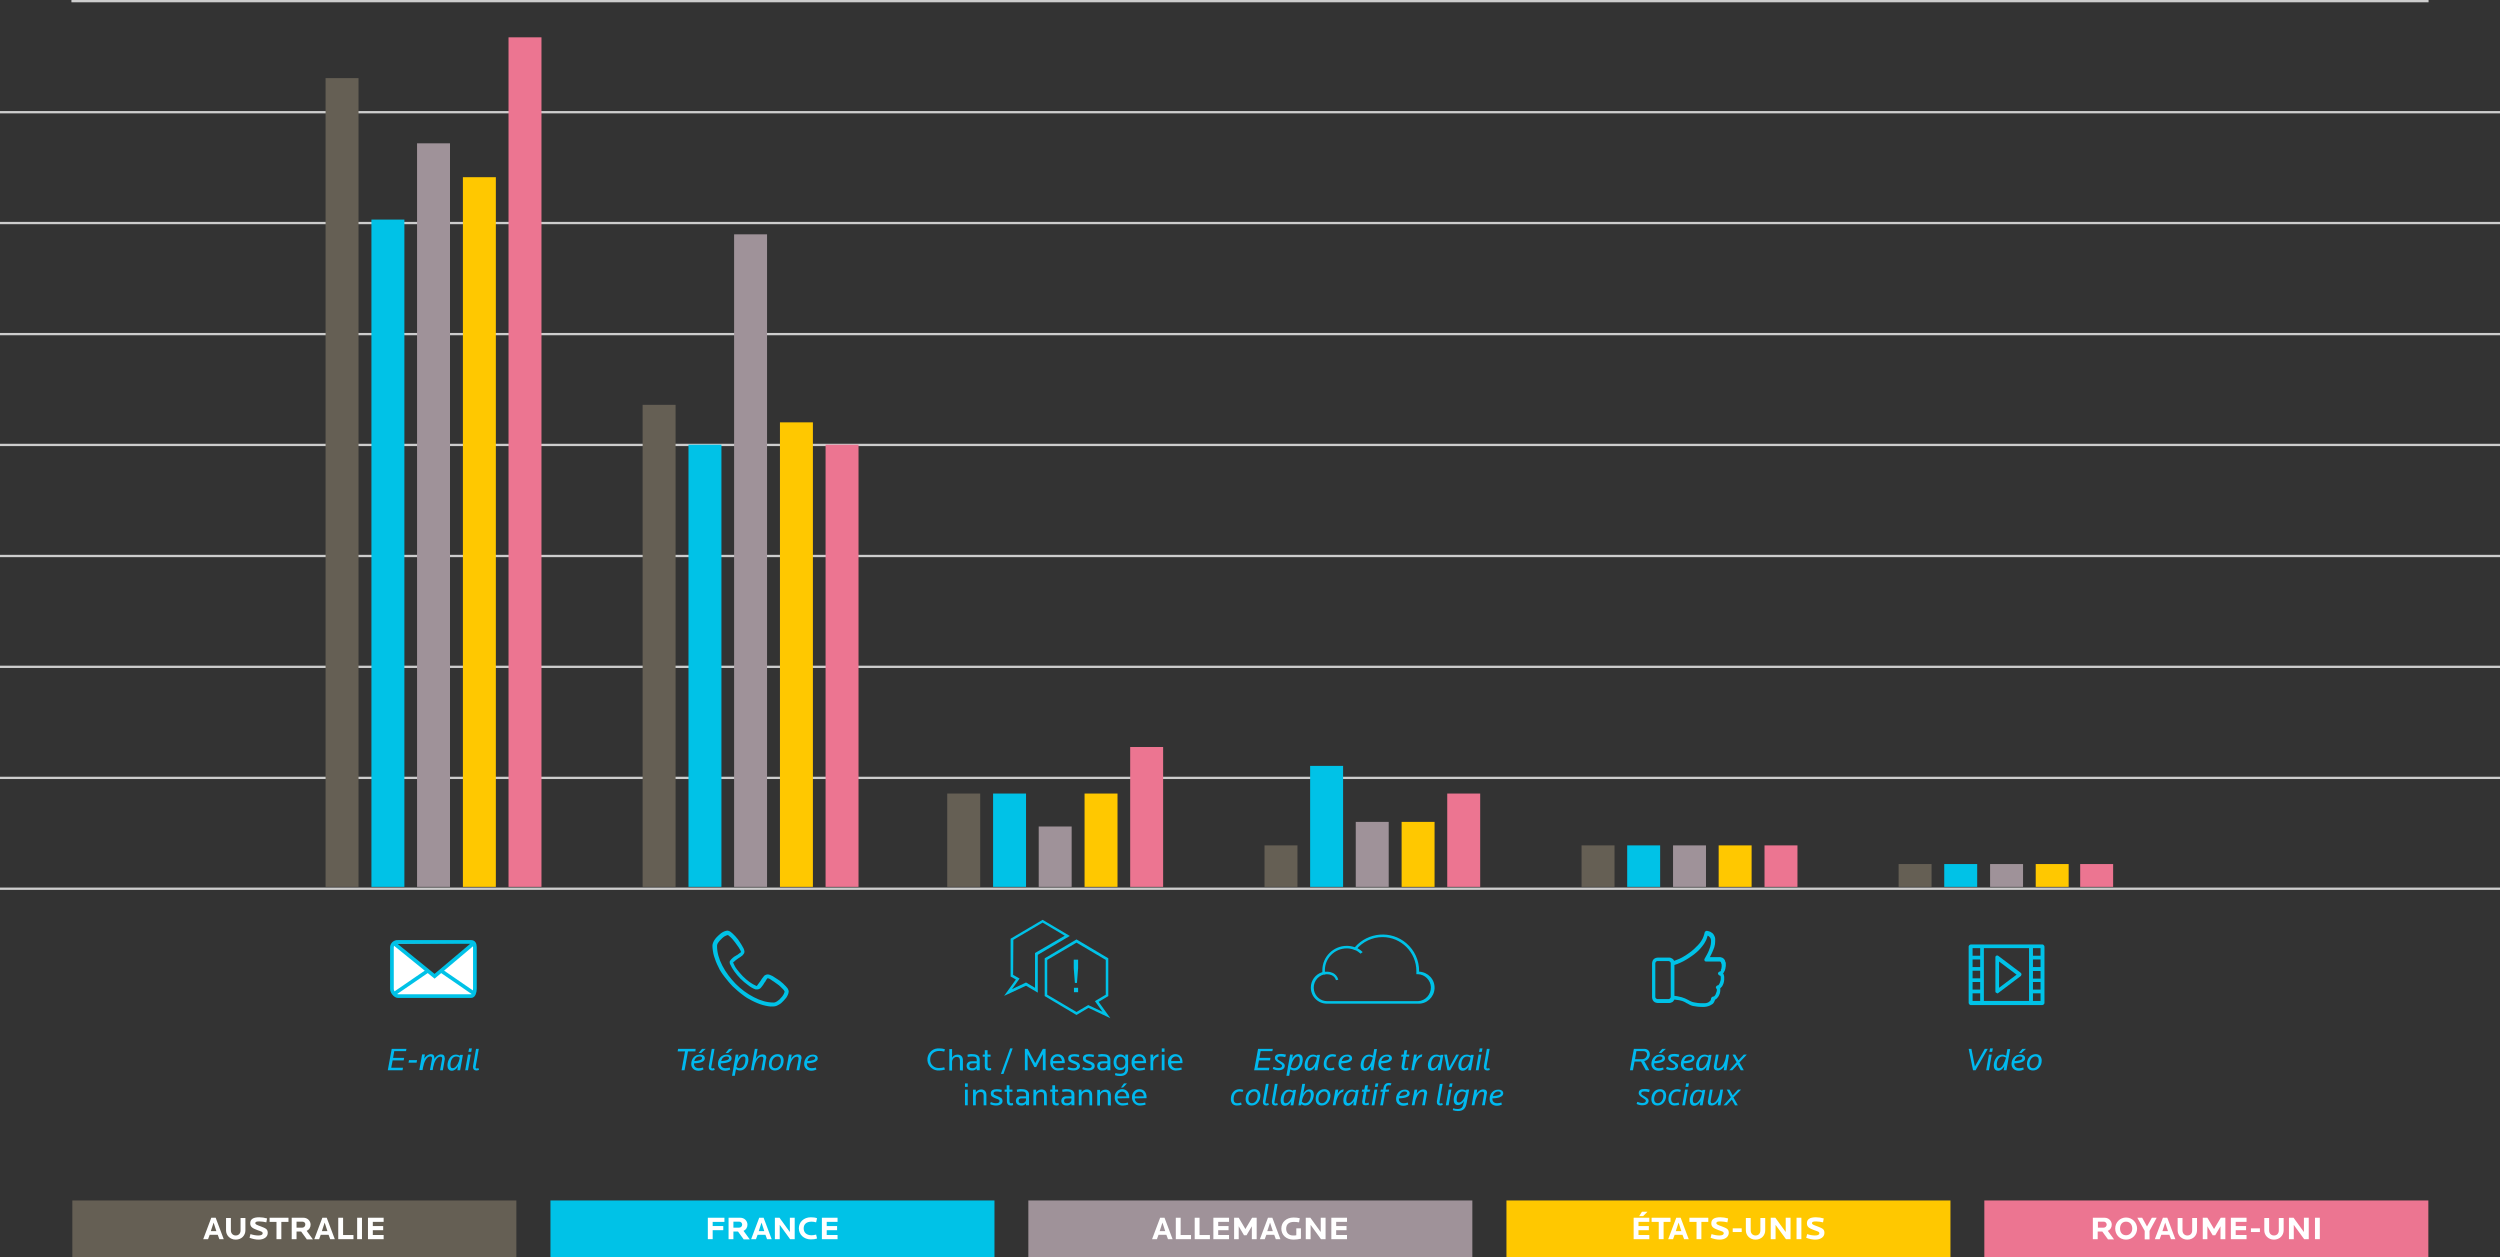 <svg xmlns="http://www.w3.org/2000/svg" xmlns:xlink="http://www.w3.org/1999/xlink" id="Calque_1" x="0px" y="0px" viewBox="0 0 1085 545.6" style="enable-background:new 0 0 1085 545.6;" xml:space="preserve"><rect x="0" y="0" width="1085" height="545.6" fill="#333333" stroke="none"/><style type="text/css">	.st0{fill:none;stroke:#CDCDCD;stroke-miterlimit:10;}	.st1{fill:#FFFFFF;stroke:#00C2E7;stroke-width:1.6;stroke-miterlimit:10;}	.st2{fill:#00C2E7;}	.st3{fill:#655F54;}	.st4{fill:#9F9299;}	.st5{fill:#FFC800;}	.st6{fill:#EC7591;}	.st7{enable-background:new    ;}	.st8{fill:#00B9EF;}	.st9{fill:#FFFFFF;}</style><line class="st0" x1="31" y1="0.5" x2="1054" y2="0.5"></line><line class="st0" x1="0" y1="48.7" x2="1085" y2="48.7"></line><line class="st0" x1="0" y1="96.8" x2="1085" y2="96.8"></line><line class="st0" x1="0" y1="145" x2="1085" y2="145"></line><line class="st0" x1="0" y1="193.1" x2="1085" y2="193.1"></line><line class="st0" x1="0" y1="241.3" x2="1085" y2="241.3"></line><line class="st0" x1="0" y1="289.4" x2="1085" y2="289.4"></line><line class="st0" x1="0" y1="337.6" x2="1085" y2="337.6"></line><line class="st0" x1="0" y1="385.7" x2="1085" y2="385.7"></line><path class="st1" d="M205.8,431.2l-14.4-9.9 M171.4,431.1l14.3-9.8 M171.1,409.5l17.5,14.2l17.2-14.5 M204.5,432.3h-31.8 c-1.1,0-2.6-1.7-2.6-3.1v-18.2c0.1-1.3,1.3-2.3,2.6-2.2h31.8c1.1,0,1.6,0.9,1.6,2.2v18.1C206.1,430.6,205.6,432.3,204.5,432.3 L204.5,432.3z"></path><g>	<path class="st2" d="M615.3,435.6h-39.4c-3.9,0-7-3.1-7-7c0-3.1,2-5.8,5-6.7c0-0.3,0-0.6,0-0.8c0-5.9,4.8-10.6,10.6-10.6  c1.2,0,2.3,0.2,3.5,0.6c5.7-6.6,15.8-7.4,22.4-1.7c3.5,3,5.5,7.4,5.5,12v0.3c3.9,0.2,6.9,3.4,6.7,7.3  C622.4,432.8,619.2,435.8,615.3,435.6L615.3,435.6z M584.5,411.6c-5.2,0-9.5,4.2-9.5,9.5c0,0.4,0,0.8,0.1,1.2l0.1,0.5l-0.5,0.1  c-3.1,0.7-5.1,3.8-4.4,7c0.6,2.7,2.9,4.6,5.7,4.6h39.4c3.2-0.1,5.7-2.9,5.6-6.1c-0.1-3-2.6-5.5-5.6-5.6h-0.7v-0.9  c0-0.2,0-0.4,0-0.5c0-8.1-6.6-14.7-14.7-14.7c-4.4,0-8.6,2-11.4,5.4l-0.3,0.3l-0.4-0.1C586.8,411.8,585.6,411.6,584.5,411.6  L584.5,411.6z"></path>	<path class="st2" d="M579.8,425.4c-0.3-1.1-1.4-3-5.2-2.5l-0.2-1.1c4.8-0.6,6.1,2.1,6.4,3.4L579.8,425.4z"></path>	<path class="st2" d="M590.5,413.9c-0.8-0.7-1.6-1.3-2.6-1.7l0.4-1.1c1.1,0.5,2.2,1.2,3.1,2.1L590.5,413.9z"></path></g><rect x="141.3" y="33.9" class="st3" width="14.3" height="351"></rect><rect x="161.2" y="95.3" class="st2" width="14.3" height="289.6"></rect><rect x="181" y="62.2" class="st4" width="14.3" height="322.7"></rect><rect x="200.9" y="76.9" class="st5" width="14.3" height="308"></rect><rect x="220.7" y="16.2" class="st6" width="14.3" height="368.7"></rect><rect x="278.9" y="175.7" class="st3" width="14.3" height="209.2"></rect><rect x="298.8" y="193" class="st2" width="14.3" height="191.9"></rect><rect x="318.6" y="101.7" class="st4" width="14.3" height="283.2"></rect><rect x="338.5" y="183.3" class="st5" width="14.3" height="201.6"></rect><rect x="358.3" y="193" class="st6" width="14.3" height="191.9"></rect><rect x="411.1" y="344.4" class="st3" width="14.3" height="40.5"></rect><rect x="431" y="344.4" class="st2" width="14.3" height="40.5"></rect><rect x="450.8" y="358.7" class="st4" width="14.3" height="26.2"></rect><rect x="470.7" y="344.4" class="st5" width="14.3" height="40.5"></rect><rect x="490.5" y="324.2" class="st6" width="14.3" height="60.7"></rect><rect x="548.8" y="366.9" class="st3" width="14.3" height="18"></rect><rect x="568.6" y="332.4" class="st2" width="14.3" height="52.5"></rect><rect x="588.4" y="356.7" class="st4" width="14.3" height="28.2"></rect><rect x="608.3" y="356.7" class="st5" width="14.3" height="28.2"></rect><rect x="628.1" y="344.4" class="st6" width="14.3" height="40.5"></rect><rect x="686.4" y="366.9" class="st3" width="14.3" height="18"></rect><rect x="706.2" y="366.9" class="st2" width="14.3" height="18"></rect><rect x="726.1" y="366.9" class="st4" width="14.3" height="18"></rect><rect x="745.9" y="366.9" class="st5" width="14.3" height="18"></rect><rect x="765.8" y="366.9" class="st6" width="14.3" height="18"></rect><rect x="824" y="375" class="st3" width="14.3" height="9.9"></rect><rect x="843.8" y="375" class="st2" width="14.3" height="9.9"></rect><rect x="863.7" y="375" class="st4" width="14.3" height="9.9"></rect><rect x="883.5" y="375" class="st5" width="14.3" height="9.9"></rect><rect x="902.8" y="375" class="st6" width="14.3" height="9.9"></rect><g>	<path class="st2" d="M467.9,428.7h-1.8v1.9h1.8V428.7z M467.9,420.2v-3.7H466v3.7l0.5,6.4h0.9L467.9,420.2z"></path>	<path class="st2" d="M481.9,441.9l-9.5-4.5l-5.2,3.1l-13.8-8.2v-16.4l13.8-8.2l13.8,8.2v16.4l-4.2,2.5L481.9,441.9z M454.5,431.7  l12.7,7.5l5.1-3l6.2,2.9l-3.3-4.6l4.7-2.8v-15.1l-12.7-7.5l-12.7,7.5V431.7z M435.8,432.2l5.1-7.1l-2.3-1.3v-16.4l13.9-8.2l11.8,7  l-13.9,8.2v16.4l-5.1-3L435.8,432.2z M439.7,423.1l2.8,1.6l-3.3,4.6l6.1-2.9l3.9,2.3v-15.1l12.9-7.5l-9.6-5.7l-12.7,7.5  L439.7,423.1z"></path></g><g class="st7">	<path class="st8" d="M176.2,456.2h-5.1l-0.5,2.9h4.8l-0.2,1.1h-4.8l-0.6,3.2h5.1l-0.2,1.1h-6.4l1.7-9.3h6.4L176.2,456.2z"></path></g><g class="st7">	<path class="st8" d="M180.8,461.2h-3.5l0.2-1.1h3.5L180.8,461.2z"></path>	<path class="st8" d="M193,459.9l-0.8,4.6H191l0.8-4.4c0-0.2,0.1-0.4,0.1-0.7c0-0.6-0.3-0.8-0.8-0.8c-1.6,0-2.7,2.4-3.1,4.5  l-0.2,1.3h-1.2l0.8-4.4c0-0.2,0.1-0.5,0.1-0.7c0-0.6-0.3-0.8-0.8-0.8c-1.6,0-2.7,2.5-3.1,4.7l-0.2,1.2H182l1.2-6.8h1.2l-0.3,1.9  c0.6-1,1.7-2,2.9-2c0.9,0,1.4,0.4,1.5,1.3c0,0.3,0,0.5,0,0.8c0.6-1,1.7-2,2.9-2c1.1,0,1.6,0.6,1.6,1.6  C193.1,459.4,193.1,459.6,193,459.9z"></path>	<path class="st8" d="M199.7,464.5h-1.2l0.3-1.8c-0.5,1.1-1.6,2-2.7,2c-1.4,0-1.9-1.1-1.9-2.3c0-2.1,1.3-4.7,3.6-4.7  c0.7,0,1.2,0.2,1.8,0.5l0.1-0.4h1.2L199.7,464.5z M198,458.5c-1.7,0-2.5,1.9-2.5,3.7c0,0.9,0.2,1.4,1,1.4c1.3,0,2.7-2.2,3-4.5  c0,0,0-0.1,0-0.1C199.1,458.7,198.5,458.5,198,458.5z"></path>	<path class="st8" d="M203.1,464.5h-1.2l1.2-6.8h1.2L203.1,464.5z M204.5,456.5h-1.2l0.3-1.5h1.2L204.5,456.5z"></path>	<path class="st8" d="M206.8,464.6c-0.9,0-1.5-0.5-1.5-1.4c0-0.2,0-0.3,0-0.5l1.3-7.5h1.2l-1.3,7.4c0,0.2-0.1,0.4-0.1,0.6  c0,0.4,0.2,0.5,0.5,0.5c0.3,0,0.5-0.1,0.7-0.2l0.3,0.8C207.8,464.4,207.3,464.6,206.8,464.6z"></path></g><g class="st7">	<path class="st8" d="M301.8,456.3h-3.2l-1.5,8.2h-1.3l1.5-8.2h-3.2l0.2-1.1h7.6L301.8,456.3z"></path></g><g class="st7">	<path class="st8" d="M301.2,461.5c-0.1,1.4,0.8,2.1,2.1,2.1c0.6,0,1.2-0.1,1.8-0.3l0.2,0.9c-0.6,0.3-1.4,0.5-2.2,0.5  c-1.8,0-3.1-1.2-3.1-2.9c0-2.3,1.5-4.1,3.8-4.1c1.4,0,2.1,0.7,2.1,1.6C305.9,460.6,304.4,461.4,301.2,461.5z M303.6,458.5  c-1.2,0-2,0.8-2.3,2c2.1-0.1,3.4-0.5,3.4-1.3C304.7,458.8,304.4,458.5,303.6,458.5z M304.7,455.2h1.6l-2,1.8h-1.1L304.7,455.2z"></path></g><g class="st7">	<path class="st8" d="M309.1,464.6c-0.9,0-1.5-0.5-1.5-1.4c0-0.2,0-0.3,0-0.5l1.3-7.5h1.2l-1.3,7.4c0,0.2-0.1,0.4-0.1,0.6  c0,0.4,0.2,0.5,0.5,0.5c0.3,0,0.5-0.1,0.7-0.2l0.3,0.8C310.1,464.4,309.6,464.6,309.1,464.6z"></path></g><g class="st7">	<path class="st8" d="M312.8,461.5c-0.1,1.4,0.8,2.1,2.1,2.1c0.6,0,1.2-0.1,1.8-0.3l0.2,0.9c-0.6,0.3-1.4,0.5-2.2,0.5  c-1.8,0-3.1-1.2-3.1-2.9c0-2.3,1.5-4.1,3.8-4.1c1.4,0,2.1,0.7,2.1,1.6C317.6,460.6,316.1,461.4,312.8,461.5z M315.3,458.5  c-1.2,0-2,0.8-2.3,2c2.1-0.1,3.4-0.5,3.4-1.3C316.4,458.8,316.1,458.5,315.3,458.5z M316.4,455.2h1.6l-2,1.8h-1.1L316.4,455.2z"></path>	<path class="st8" d="M321.2,464.6c-0.6,0-1.3-0.2-1.8-0.5l-0.5,2.8h-1.2l1.6-9.2h1.2l-0.3,1.8c0.5-1.1,1.5-2,2.7-2  c1.4,0,1.9,1.1,1.9,2.3C324.8,462,323.5,464.6,321.2,464.6z M322.6,458.5c-1.3,0-2.5,2.3-3,4.5c0,0,0,0.1,0,0.1  c0.4,0.3,0.9,0.5,1.4,0.5c1.7,0,2.5-1.9,2.5-3.7C323.6,459.1,323.4,458.5,322.6,458.5z"></path>	<path class="st8" d="M332.4,459.9l-0.8,4.6h-1.2l0.8-4.4c0-0.2,0.1-0.5,0.1-0.7c0-0.6-0.3-0.8-0.8-0.8c-1.7,0-2.8,2.5-3.2,4.7  l-0.2,1.2h-1.2l1.7-9.3h1.2l-0.8,4.4c0.6-1.1,1.7-2,3-2c1.1,0,1.6,0.6,1.6,1.6C332.5,459.4,332.4,459.6,332.4,459.9z"></path>	<path class="st8" d="M336.3,464.6c-1.7,0-2.6-1.2-2.6-2.8c0-2.5,1.6-4.3,3.8-4.3c1.7,0,2.6,1.2,2.6,2.8  C340.1,462.4,338.7,464.6,336.3,464.6z M337.4,458.5c-1.2,0-2.5,1.3-2.5,3.3c0,1.1,0.5,1.8,1.6,1.8c1.3,0,2.4-1.4,2.4-3.3  C338.9,459.3,338.5,458.5,337.4,458.5z"></path>	<path class="st8" d="M347.7,459.9l-0.8,4.6h-1.2l0.8-4.4c0-0.2,0.1-0.5,0.1-0.7c0-0.5-0.3-0.8-0.8-0.8c-1.6,0-2.8,2.5-3.2,4.7  l-0.2,1.2h-1.2l1.2-6.8h1.2l-0.3,1.9c0.6-1.1,1.7-2,3-2c1.1,0,1.6,0.6,1.6,1.7C347.8,459.4,347.7,459.6,347.7,459.9z"></path>	<path class="st8" d="M350.2,461.5c-0.1,1.4,0.8,2.1,2.1,2.1c0.6,0,1.2-0.1,1.8-0.3l0.2,0.9c-0.6,0.3-1.4,0.5-2.2,0.5  c-1.8,0-3.1-1.2-3.1-2.9c0-2.3,1.5-4.1,3.8-4.1c1.4,0,2.1,0.7,2.1,1.6C354.9,460.6,353.4,461.4,350.2,461.5z M352.7,458.5  c-1.2,0-2,0.8-2.3,2c2.1-0.1,3.4-0.5,3.4-1.3C353.8,458.8,353.5,458.5,352.7,458.5z"></path></g><g>	<path class="st8" d="M409.8,456.4c-0.7-0.2-1.4-0.3-2.1-0.3c-2.4,0-4,1.5-4,3.7c-0.1,2,1.5,3.7,3.5,3.7c0.2,0,0.3,0,0.5,0  c0.7,0,1.4-0.1,2.1-0.3l0.3,1c-0.8,0.2-1.6,0.4-2.4,0.4c-2.7,0.2-5-1.8-5.2-4.4c-0.2-2.7,1.8-5,4.4-5.2c0.3,0,0.5,0,0.8,0  c0.8,0,1.6,0.1,2.4,0.4L409.8,456.4z"></path>	<path class="st8" d="M416.6,464.5v-4.3c0-1-0.4-1.5-1.4-1.5c-1.1,0-2,1-2,2.2c0,0,0,0,0,0.1v3.6H412v-9.3h1.2v3.7  c0.5-0.8,1.4-1.3,2.4-1.3c1.5,0,2.3,1,2.3,2.5v4.4L416.6,464.5z"></path>	<path class="st8" d="M423.9,464.5v-0.8c-0.5,0.6-1.3,1-2.1,0.9c-1.4,0-2.3-0.8-2.3-2s0.8-2,2.2-2h2.2v-0.7c0-0.9-0.4-1.4-1.8-1.4  c-0.7,0-1.4,0.1-2.1,0.2l-0.1-1c0.8-0.2,1.5-0.3,2.3-0.2c1.9,0,3,0.9,3,2.4v4.6L423.9,464.5z M423.9,461.5H422  c-0.9,0-1.3,0.3-1.3,1.1s0.5,1,1.3,1c0.9,0.1,1.8-0.5,1.9-1.5c0-0.1,0-0.2,0-0.3V461.5z"></path>	<path class="st8" d="M429.2,464.6c-1.1,0-1.8-0.5-1.8-2v-4h-0.9v-0.9h0.9v-1.9h1.2v1.9h1.3v0.9h-1.3v4c0,0.8,0.3,1,0.8,1  c0.2,0,0.4,0,0.7-0.1l0.1,0.9C429.8,464.6,429.5,464.6,429.2,464.6z"></path>	<path class="st8" d="M435.5,466.1h-1.1l4-11.1h1.1L435.5,466.1z"></path>	<path class="st8" d="M452.6,464.5v-7l-2.9,5.6h-0.8l-2.9-5.6v7h-1.2v-9.3h1.2l3.3,6.2l3.3-6.2h1.2v9.3H452.6z"></path>	<path class="st8" d="M457,461.5c0,1.2,1,2.2,2.2,2.1c0.1,0,0.2,0,0.3,0c0.7,0,1.3-0.1,2-0.3l0.2,0.9c-0.7,0.2-1.5,0.4-2.2,0.4  c-1.9,0.2-3.5-1.2-3.7-3.1c0-0.2,0-0.3,0-0.5c-0.1-1.8,1.2-3.4,3-3.5c0.1,0,0.1,0,0.2,0c2,0,3.1,1.5,3.1,3.5v0.4L457,461.5z   M459,458.5c-1.1,0-2,0.9-2,2h3.9C460.7,459.3,460.1,458.5,459,458.5z"></path>	<path class="st8" d="M465.9,464.6c-0.9,0-1.8-0.2-2.6-0.6l0.3-0.9c0.7,0.3,1.5,0.5,2.3,0.5c1,0,1.5-0.3,1.5-0.9s-0.3-0.7-1.7-1.2  c-1.7-0.7-2.1-1.1-2.1-2.2c0-1.2,1-1.8,2.6-1.8c0.8,0,1.5,0.1,2.2,0.3l-0.2,1c-0.7-0.2-1.3-0.3-2-0.3c-1,0-1.4,0.2-1.4,0.8  s0.3,0.7,1.6,1.2c1.8,0.7,2.3,1.1,2.3,2.2S467.5,464.6,465.9,464.6z"></path>	<path class="st8" d="M472.3,464.6c-0.9,0-1.8-0.2-2.6-0.6l0.3-0.9c0.7,0.3,1.5,0.5,2.3,0.5c1,0,1.5-0.3,1.5-0.9s-0.3-0.7-1.7-1.2  c-1.7-0.7-2.1-1.1-2.1-2.2c0-1.2,1-1.8,2.6-1.8c0.8,0,1.5,0.1,2.2,0.3l-0.2,1c-0.7-0.2-1.3-0.3-2-0.3c-1,0-1.4,0.2-1.4,0.8  s0.3,0.7,1.6,1.2c1.8,0.7,2.3,1.1,2.3,2.2S474,464.6,472.3,464.6z"></path>	<path class="st8" d="M480.6,464.5v-0.8c-0.5,0.6-1.3,1-2.1,0.9c-1.1,0.2-2.1-0.6-2.3-1.7c0-0.1,0-0.2,0-0.3c0-1.3,0.8-2,2.2-2h2.2  v-0.7c0-0.9-0.4-1.4-1.8-1.4c-0.7,0-1.4,0.1-2.1,0.2l-0.1-1c0.8-0.2,1.5-0.3,2.3-0.2c1.9,0,3,0.9,3,2.4v4.6L480.6,464.5z   M480.6,461.5h-1.9c-0.9,0-1.3,0.3-1.3,1.1s0.5,1,1.3,1c0.9,0.1,1.7-0.5,1.9-1.5c0-0.1,0-0.2,0-0.3V461.5z"></path>	<path class="st8" d="M486.2,467c-0.8,0-1.6-0.1-2.3-0.4l0.2-0.9c0.6,0.2,1.3,0.3,2,0.3c1.7,0,2.3-0.7,2.3-2.1v-0.7  c-0.5,0.8-1.3,1.2-2.2,1.2c-2,0-2.9-1.6-2.9-3.4s0.9-3.4,2.9-3.4c0.9,0,1.8,0.5,2.2,1.2v-1.1h1.2v6.2  C489.6,465.8,488.4,467,486.2,467z M486.4,458.6c-1.3,0-1.9,1.1-1.9,2.4s0.6,2.4,1.9,2.4s2-0.9,2-2.4S487.6,458.6,486.4,458.6  L486.4,458.6z"></path>	<path class="st8" d="M492.4,461.5c0,1.2,1,2.2,2.2,2.1c0.1,0,0.2,0,0.2,0c0.7,0,1.3-0.1,2-0.3l0.2,0.9c-0.7,0.2-1.5,0.4-2.2,0.4  c-1.9,0.2-3.5-1.2-3.7-3.1c0-0.2,0-0.3,0-0.5c-0.1-1.8,1.2-3.4,3-3.5c0.1,0,0.1,0,0.2,0c2,0,3.1,1.5,3.1,3.5v0.4L492.4,461.5z   M494.4,458.5c-1.1,0-2,0.9-2,2h3.9C496.2,459.3,495.6,458.5,494.4,458.5L494.4,458.5z"></path>	<path class="st8" d="M500.5,461.2v3.3h-1.2v-6.8h1.2v1.3c0.5-0.9,1.4-1.4,2.3-1.5v1.1C501.5,458.7,500.5,459.9,500.5,461.2z"></path>	<path class="st8" d="M504.2,456.5V455h1.2v1.5L504.2,456.5z M504.2,464.5v-6.8h1.2v6.8H504.2z"></path>	<path class="st8" d="M508.3,461.5c0,1.2,1,2.2,2.2,2.1c0.1,0,0.2,0,0.2,0c0.7,0,1.3-0.1,2-0.3l0.2,0.9c-0.7,0.2-1.5,0.4-2.3,0.4  c-1.9,0.2-3.5-1.2-3.7-3.1c0-0.2,0-0.3,0-0.5c-0.1-1.8,1.2-3.4,3-3.5c0.1,0,0.1,0,0.2,0c2,0,3.1,1.5,3.1,3.5v0.4L508.3,461.5z   M510.3,458.5c-1.1,0-2,0.9-2,2h3.9C512.1,459.3,511.5,458.5,510.3,458.5L510.3,458.5z"></path>	<path class="st8" d="M418.8,471.7v-1.5h1.2v1.5H418.8z M418.8,479.7v-6.8h1.2v6.8H418.8z"></path>	<path class="st8" d="M426.9,479.7v-4.3c0-1-0.4-1.5-1.4-1.5c-1.2,0-2,1-2,2.2c0,0,0,0,0,0v3.6h-1.2v-6.8h1.2v1.2  c0.5-0.8,1.4-1.3,2.3-1.3c1.5,0,2.3,1,2.3,2.5v4.4L426.9,479.7z"></path>	<path class="st8" d="M432.3,479.8c-0.9,0-1.8-0.2-2.6-0.6l0.3-0.9c0.7,0.3,1.5,0.5,2.3,0.5c1,0,1.5-0.3,1.5-0.9s-0.3-0.7-1.7-1.2  c-1.7-0.7-2.1-1.1-2.1-2.2c0-1.2,1-1.8,2.6-1.8c0.8,0,1.5,0.1,2.2,0.3l-0.2,1c-0.7-0.2-1.3-0.3-2-0.3c-1,0-1.4,0.2-1.4,0.8  s0.3,0.7,1.6,1.2c1.8,0.7,2.3,1.1,2.3,2.2S434,479.8,432.3,479.8z"></path>	<path class="st8" d="M438.8,479.8c-1.1,0-1.8-0.5-1.8-2v-4H436v-0.9h0.9V471h1.2v1.9h1.3v0.9h-1.3v4c0,0.8,0.3,1,0.8,1  c0.2,0,0.4,0,0.7-0.1l0.1,0.9C439.5,479.7,439.1,479.8,438.8,479.8z"></path>	<path class="st8" d="M445.3,479.7v-0.8c-0.5,0.6-1.3,1-2.1,0.9c-1.4,0-2.3-0.8-2.3-2s0.8-2,2.2-2h2.2v-0.7c0-0.9-0.4-1.4-1.8-1.4  c-0.7,0-1.4,0.1-2.1,0.2l-0.1-1c0.8-0.2,1.5-0.3,2.3-0.2c1.9,0,3,0.9,3,2.4v4.6L445.3,479.7z M445.3,476.7h-1.9  c-0.9,0-1.3,0.3-1.3,1.1s0.5,1,1.3,1c0.9,0.1,1.8-0.5,1.9-1.4c0-0.1,0-0.2,0-0.3V476.7z"></path>	<path class="st8" d="M453.1,479.7v-4.3c0-1-0.4-1.5-1.4-1.5c-1.2,0-2,1-2,2.2c0,0,0,0,0,0v3.6h-1.2v-6.8h1.2v1.2  c0.5-0.8,1.4-1.3,2.3-1.3c1.5,0,2.3,1,2.3,2.5v4.4L453.1,479.7z"></path>	<path class="st8" d="M458.5,479.8c-1.1,0-1.8-0.5-1.8-2v-4h-0.9v-0.9h0.9V471h1.2v1.9h1.3v0.9h-1.3v4c0,0.8,0.3,1,0.8,1  c0.2,0,0.4,0,0.7-0.1l0.1,0.9C459.2,479.7,458.9,479.8,458.5,479.8z"></path>	<path class="st8" d="M465,479.7v-0.8c-0.5,0.6-1.3,1-2.1,0.9c-1.4,0-2.3-0.8-2.3-2s0.8-2,2.2-2h2.2v-0.7c0-0.9-0.4-1.4-1.8-1.4  c-0.7,0-1.4,0.1-2.1,0.2l-0.1-1c0.8-0.2,1.5-0.3,2.3-0.2c1.9,0,3,0.9,3,2.4v4.6L465,479.7z M465,476.7h-1.9c-0.9,0-1.3,0.3-1.3,1.1  s0.5,1,1.3,1c0.9,0.1,1.8-0.5,1.9-1.4c0-0.1,0-0.2,0-0.3V476.7z"></path>	<path class="st8" d="M472.8,479.7v-4.3c0-1-0.4-1.5-1.4-1.5c-1.2,0-2,1-2,2.2c0,0,0,0,0,0v3.6h-1.2v-6.8h1.2v1.2  c0.5-0.8,1.4-1.3,2.3-1.3c1.5,0,2.3,1,2.3,2.5v4.4L472.8,479.7z"></path>	<path class="st8" d="M480.8,479.7v-4.3c0-1-0.4-1.5-1.4-1.5c-1.1,0-2,1-2,2.2c0,0,0,0,0,0.1v3.6h-1.2v-6.8h1.2v1.2  c0.5-0.8,1.4-1.3,2.4-1.3c1.5,0,2.3,1,2.3,2.5v4.4L480.8,479.7z"></path>	<path class="st8" d="M485,476.7c0,1.2,1,2.2,2.2,2.1c0.1,0,0.2,0,0.3,0c0.7,0,1.3-0.1,2-0.3l0.2,0.9c-0.7,0.2-1.5,0.4-2.2,0.4  c-1.9,0.2-3.5-1.2-3.7-3.1c0-0.2,0-0.3,0-0.5c-0.1-1.8,1.2-3.4,3-3.5c0.1,0,0.1,0,0.2,0c2,0,3.1,1.5,3.1,3.5v0.4L485,476.7z   M487,473.8c-1.1,0-2,0.9-2,2h3.9C488.7,474.5,488.1,473.8,487,473.8z M487.4,472h-0.9l1.3-1.8h1.3L487.4,472z"></path>	<path class="st8" d="M492.5,476.7c0,1.2,1,2.2,2.2,2.1c0.1,0,0.2,0,0.3,0c0.7,0,1.3-0.1,2-0.3l0.2,0.9c-0.7,0.2-1.5,0.4-2.2,0.4  c-1.9,0.2-3.5-1.2-3.7-3.1c0-0.2,0-0.3,0-0.5c-0.1-1.8,1.2-3.4,3-3.5c0.1,0,0.1,0,0.2,0c2,0,3.1,1.5,3.1,3.5v0.4L492.5,476.7z   M494.5,473.8c-1.1,0-2,0.9-2,2h3.9C496.3,474.5,495.7,473.8,494.5,473.8z"></path></g><g class="st7">	<path class="st8" d="M552.2,456.2h-5.1l-0.5,2.9h4.8l-0.2,1.1h-4.8l-0.6,3.2h5.1l-0.2,1.1h-6.4l1.7-9.3h6.4L552.2,456.2z"></path>	<path class="st8" d="M557.8,458.8c-0.7-0.2-1.5-0.3-1.9-0.3c-0.9,0-1.5,0.1-1.5,0.8c0,0.5,0.3,0.7,1.4,1.3c1.3,0.8,1.8,1.2,1.8,1.9  c0,1.2-1,2-2.8,2c-0.7,0-1.7-0.2-2.4-0.6l0.3-0.9c0.7,0.3,1.5,0.5,2.2,0.5c1,0,1.5-0.3,1.5-1c0-0.4-0.4-0.6-1.3-1.2  c-1.1-0.7-1.8-1.2-1.8-2.1c0-1.4,1.1-1.8,2.7-1.8c0.5,0,1.4,0.1,2.1,0.3L557.8,458.8z"></path>	<path class="st8" d="M561.8,464.6c-0.6,0-1.3-0.2-1.8-0.5l-0.5,2.8h-1.2l1.6-9.2h1.2l-0.3,1.8c0.5-1.1,1.5-2,2.7-2  c1.4,0,1.9,1.1,1.9,2.3C565.4,462,564.1,464.6,561.8,464.6z M563.2,458.5c-1.3,0-2.5,2.3-3,4.5c0,0,0,0.1,0,0.1  c0.4,0.3,0.9,0.5,1.4,0.5c1.7,0,2.5-1.9,2.5-3.7C564.1,459.1,563.9,458.5,563.2,458.5z"></path>	<path class="st8" d="M571.7,464.5h-1.2l0.3-1.8c-0.5,1.1-1.6,2-2.7,2c-1.4,0-1.9-1.1-1.9-2.3c0-2.1,1.3-4.7,3.6-4.7  c0.7,0,1.2,0.2,1.8,0.5l0.1-0.4h1.2L571.7,464.5z M570,458.5c-1.7,0-2.5,1.9-2.5,3.7c0,0.9,0.2,1.4,1,1.4c1.3,0,2.7-2.2,3-4.5  c0,0,0-0.1,0-0.1C571.1,458.7,570.5,458.5,570,458.5z"></path></g><g class="st7">	<path class="st8" d="M579.6,458.7c-0.5-0.1-0.9-0.2-1.3-0.2c-1.5,0-2.6,1.2-2.6,3.3c0,1.1,0.4,1.8,1.6,1.8c0.5,0,1-0.1,1.6-0.3  l0.3,0.9c-0.6,0.3-1.4,0.4-2.1,0.4c-1.7,0-2.6-1.2-2.6-2.8c0-2.5,1.5-4.3,3.8-4.3c0.5,0,1.1,0.1,1.6,0.3L579.6,458.7z"></path></g><g class="st7">	<path class="st8" d="M582.1,461.5c-0.1,1.4,0.8,2.1,2.1,2.1c0.6,0,1.2-0.1,1.8-0.3l0.2,0.9c-0.6,0.3-1.4,0.5-2.2,0.5  c-1.8,0-3.1-1.2-3.1-2.9c0-2.3,1.5-4.1,3.8-4.1c1.4,0,2.1,0.7,2.1,1.6C586.9,460.6,585.4,461.4,582.1,461.5z M584.6,458.5  c-1.2,0-2,0.8-2.3,2c2.1-0.1,3.4-0.5,3.4-1.3C585.7,458.8,585.4,458.5,584.6,458.5z"></path>	<path class="st8" d="M596,464.5h-1.2l0.3-1.8c-0.6,1.1-1.6,2-2.7,2c-1.4,0-1.9-1.1-1.9-2.3c0-2.1,1.3-4.7,3.6-4.7  c0.6,0,1.2,0.2,1.8,0.5l0.5-2.9h1.2L596,464.5z M594.3,458.5c-1.7,0-2.5,1.9-2.5,3.7c0,0.9,0.2,1.4,1,1.4c1.3,0,2.3-2.2,3-4.5  c0,0,0-0.1,0-0.1C595.4,458.8,594.8,458.5,594.3,458.5z"></path>	<path class="st8" d="M599.4,461.5c-0.1,1.4,0.8,2.1,2.1,2.1c0.6,0,1.2-0.1,1.8-0.3l0.2,0.9c-0.6,0.3-1.4,0.5-2.2,0.5  c-1.8,0-3.1-1.2-3.1-2.9c0-2.3,1.5-4.1,3.8-4.1c1.4,0,2.1,0.7,2.1,1.6C604.1,460.6,602.6,461.4,599.4,461.5z M601.8,458.5  c-1.2,0-2,0.8-2.3,2c2.1-0.1,3.4-0.5,3.4-1.3C603,458.8,602.6,458.5,601.8,458.5z"></path>	<path class="st8" d="M611.5,458.6h-1.3l-0.6,3.6c0,0.1-0.1,0.6-0.1,0.6c-0.1,0.6,0.1,0.8,0.5,0.8c0.3,0,0.6-0.1,1-0.3l0.3,0.8  c-0.4,0.3-1,0.4-1.5,0.4c-1,0-1.6-0.5-1.5-1.8c0-0.1,0.1-0.6,0.1-0.6l0.6-3.5h-0.9l0.2-0.9h0.9l0.3-1.9h1.2l-0.3,1.9h1.3  L611.5,458.6z"></path>	<path class="st8" d="M617,458.7c-1.4,0.1-2.6,2.1-3.1,4.6l-0.2,1.2h-1.2l1.2-6.8h1.2l-0.3,1.9c0.4-0.8,1.3-2,2.7-2L617,458.7z"></path></g><g class="st7">	<path class="st8" d="M625.2,464.5H624l0.3-1.8c-0.5,1.1-1.6,2-2.7,2c-1.4,0-1.9-1.1-1.9-2.3c0-2.1,1.3-4.7,3.6-4.7  c0.7,0,1.2,0.2,1.8,0.5l0.1-0.4h1.2L625.2,464.5z M623.6,458.5c-1.7,0-2.5,1.9-2.5,3.7c0,0.9,0.2,1.4,1,1.4c1.3,0,2.7-2.2,3-4.5  c0,0,0-0.1,0-0.1C624.6,458.7,624.1,458.5,623.6,458.5z"></path></g><g class="st7">	<path class="st8" d="M629.4,464.5h-1.2l-1.4-6.8h1.2l1,5.6l3-5.6h1.2L629.4,464.5z"></path>	<path class="st8" d="M638.4,464.5h-1.2l0.3-1.8c-0.5,1.1-1.6,2-2.7,2c-1.4,0-1.9-1.1-1.9-2.3c0-2.1,1.3-4.7,3.6-4.7  c0.7,0,1.2,0.2,1.8,0.5l0.1-0.4h1.2L638.4,464.5z M636.7,458.5c-1.7,0-2.5,1.9-2.5,3.7c0,0.9,0.2,1.4,1,1.4c1.3,0,2.7-2.2,3-4.5  c0,0,0-0.1,0-0.1C637.7,458.7,637.2,458.5,636.7,458.5z"></path>	<path class="st8" d="M641.7,464.5h-1.2l1.2-6.8h1.2L641.7,464.5z M643.1,456.5h-1.2l0.3-1.5h1.2L643.1,456.5z"></path>	<path class="st8" d="M645.5,464.6c-0.9,0-1.5-0.5-1.5-1.4c0-0.2,0-0.3,0-0.5l1.3-7.5h1.2l-1.3,7.4c0,0.2-0.1,0.4-0.1,0.6  c0,0.4,0.2,0.5,0.5,0.5c0.3,0,0.5-0.1,0.7-0.2l0.3,0.8C646.5,464.4,646,464.6,645.5,464.6z"></path></g><g class="st7">	<path class="st8" d="M539.3,473.9c-0.5-0.1-0.9-0.2-1.3-0.2c-1.5,0-2.6,1.2-2.6,3.3c0,1.1,0.4,1.8,1.6,1.8c0.5,0,1-0.1,1.6-0.3  l0.3,0.9c-0.6,0.3-1.4,0.4-2.1,0.4c-1.7,0-2.6-1.2-2.6-2.8c0-2.5,1.5-4.3,3.8-4.3c0.5,0,1.1,0.1,1.6,0.3L539.3,473.9z"></path></g><g class="st7">	<path class="st8" d="M543.2,479.8c-1.7,0-2.6-1.2-2.6-2.8c0-2.5,1.6-4.3,3.8-4.3c1.7,0,2.6,1.2,2.6,2.8  C547,477.6,545.6,479.8,543.2,479.8z M544.3,473.7c-1.2,0-2.5,1.3-2.5,3.3c0,1.1,0.5,1.8,1.6,1.8c1.3,0,2.4-1.4,2.4-3.3  C545.8,474.5,545.4,473.7,544.3,473.7z"></path>	<path class="st8" d="M549.6,479.8c-0.9,0-1.5-0.5-1.5-1.4c0-0.2,0-0.3,0-0.5l1.3-7.5h1.2l-1.3,7.4c0,0.2-0.1,0.4-0.1,0.6  c0,0.4,0.2,0.5,0.5,0.5c0.3,0,0.5-0.1,0.7-0.2l0.3,0.8C550.5,479.6,550,479.8,549.6,479.8z"></path>	<path class="st8" d="M553.5,479.8c-0.9,0-1.5-0.5-1.5-1.4c0-0.2,0-0.3,0-0.5l1.3-7.5h1.2l-1.3,7.4c0,0.2-0.1,0.4-0.1,0.6  c0,0.4,0.2,0.5,0.5,0.5c0.3,0,0.5-0.1,0.7-0.2l0.3,0.8C554.5,479.6,554,479.8,553.5,479.8z"></path>	<path class="st8" d="M561.3,479.7h-1.2l0.3-1.8c-0.5,1.1-1.6,2-2.7,2c-1.4,0-1.9-1.1-1.9-2.3c0-2.1,1.3-4.7,3.6-4.7  c0.7,0,1.2,0.2,1.8,0.5l0.1-0.4h1.2L561.3,479.7z M559.6,473.7c-1.7,0-2.5,1.9-2.5,3.7c0,0.9,0.2,1.4,1,1.4c1.3,0,2.7-2.2,3-4.5  c0,0,0-0.1,0-0.1C560.7,473.9,560.1,473.7,559.6,473.7z"></path>	<path class="st8" d="M566.5,479.8c-0.6,0-1.2-0.2-1.7-0.7l-0.1,0.6h-1.2l1.7-9.3h1.2l-0.8,4.4c0.5-1.1,1.5-2,2.7-2  c1.4,0,1.9,1.1,1.9,2.3C570.1,477.2,568.8,479.8,566.5,479.8z M567.9,473.7c-1.3,0-2.6,2.2-2.9,4.4c0,0,0,0.1,0,0.1  c0.4,0.3,0.9,0.6,1.4,0.6c1.7,0,2.5-2,2.5-3.7C568.9,474.3,568.6,473.7,567.9,473.7z"></path>	<path class="st8" d="M573.6,479.8c-1.7,0-2.6-1.2-2.6-2.8c0-2.5,1.6-4.3,3.8-4.3c1.7,0,2.6,1.2,2.6,2.8  C577.4,477.6,576,479.8,573.6,479.8z M574.7,473.7c-1.2,0-2.5,1.3-2.5,3.3c0,1.1,0.5,1.8,1.6,1.8c1.3,0,2.4-1.4,2.4-3.3  C576.2,474.5,575.8,473.7,574.7,473.7z"></path>	<path class="st8" d="M582.9,473.9c-1.4,0.1-2.6,2.1-3.1,4.6l-0.2,1.2h-1.2l1.2-6.8h1.2l-0.3,1.9c0.4-0.8,1.3-2,2.7-2L582.9,473.9z"></path>	<path class="st8" d="M588.5,479.7h-1.2l0.3-1.8c-0.5,1.1-1.6,2-2.7,2c-1.4,0-1.9-1.1-1.9-2.3c0-2.1,1.3-4.7,3.6-4.7  c0.7,0,1.2,0.2,1.8,0.5l0.1-0.4h1.2L588.5,479.7z M586.8,473.7c-1.7,0-2.5,1.9-2.5,3.7c0,0.9,0.2,1.4,1,1.4c1.3,0,2.7-2.2,3-4.5  c0,0,0-0.1,0-0.1C587.9,473.9,587.3,473.7,586.8,473.7z"></path>	<path class="st8" d="M594.4,473.8h-1.3l-0.6,3.6c0,0.1-0.1,0.6-0.1,0.6c-0.1,0.6,0.1,0.8,0.5,0.8c0.3,0,0.6-0.1,1-0.3l0.3,0.8  c-0.4,0.3-1,0.4-1.5,0.4c-1,0-1.6-0.5-1.5-1.8c0-0.1,0.1-0.6,0.1-0.6l0.6-3.5H591l0.2-0.9h0.9l0.4-1.9h1.2l-0.3,1.9h1.3  L594.4,473.8z"></path>	<path class="st8" d="M596.5,479.7h-1.2l1.2-6.8h1.2L596.5,479.7z M597.9,471.7h-1.2l0.3-1.5h1.2L597.9,471.7z"></path>	<path class="st8" d="M603.5,471.1c-0.3-0.1-0.6-0.1-0.8-0.1c-0.9,0-1.1,0.5-1.2,1.2l-0.1,0.7h1.5l-0.2,0.9h-1.5l-1,5.9h-1.2  l1.1-5.9h-1l0.2-0.9h1l0.1-0.6c0.3-1.7,1.1-2.3,2.4-2.3c0.3,0,0.8,0.1,1.1,0.2L603.5,471.1z"></path>	<path class="st8" d="M607.1,476.7c-0.1,1.4,0.8,2.1,2.1,2.1c0.6,0,1.2-0.1,1.8-0.3l0.2,0.9c-0.6,0.3-1.4,0.5-2.2,0.5  c-1.8,0-3.1-1.2-3.1-2.9c0-2.3,1.5-4.1,3.8-4.1c1.4,0,2.1,0.7,2.1,1.6C611.9,475.8,610.4,476.6,607.1,476.7z M609.6,473.7  c-1.2,0-2,0.8-2.3,2c2.1-0.1,3.4-0.5,3.4-1.3C610.7,474,610.4,473.7,609.6,473.7z"></path>	<path class="st8" d="M619.2,475.1l-0.8,4.6h-1.2l0.8-4.4c0-0.2,0.1-0.5,0.1-0.7c0-0.5-0.3-0.8-0.8-0.8c-1.6,0-2.8,2.5-3.2,4.7  l-0.2,1.2h-1.2l1.2-6.8h1.2l-0.3,1.9c0.6-1.1,1.7-2,3-2c1.1,0,1.6,0.6,1.6,1.7C619.3,474.6,619.3,474.8,619.2,475.1z"></path>	<path class="st8" d="M625.1,479.8c-0.9,0-1.5-0.5-1.5-1.4c0-0.2,0-0.3,0-0.5l1.3-7.5h1.2l-1.3,7.4c0,0.2-0.1,0.4-0.1,0.6  c0,0.4,0.2,0.5,0.5,0.5c0.3,0,0.5-0.1,0.7-0.2l0.3,0.8C626,479.6,625.5,479.8,625.1,479.8z"></path>	<path class="st8" d="M628.7,479.7h-1.2l1.2-6.8h1.2L628.7,479.7z M630.1,471.7h-1.2l0.3-1.5h1.2L630.1,471.7z"></path>	<path class="st8" d="M636.5,478.8c-0.4,2.1-1.3,3.4-3.8,3.4c-0.8,0-1.6-0.2-2.2-0.4l0.2-0.8c0.5,0.2,1.2,0.3,1.9,0.3  c1.6,0,2.2-0.7,2.5-2.1c0-0.1,0.2-1.2,0.3-1.4c-0.6,1.1-1.6,1.8-2.6,1.8c-1.4,0-1.9-1-1.9-2.3c0-2.1,1.3-4.5,3.6-4.5  c0.6,0,1.3,0.2,1.8,0.5l0.1-0.4h1.2L636.5,478.8z M634.7,473.7c-1.7,0-2.5,1.8-2.5,3.5c0,0.9,0.2,1.3,1,1.3c1.3,0,2.6-2,3-4.2  c0,0,0-0.1,0-0.1C635.7,473.9,635.2,473.7,634.7,473.7z"></path>	<path class="st8" d="M645.2,475.1l-0.8,4.6h-1.2l0.8-4.4c0-0.2,0.1-0.5,0.1-0.7c0-0.5-0.3-0.8-0.8-0.8c-1.6,0-2.8,2.5-3.2,4.7  l-0.2,1.2h-1.2l1.2-6.8h1.2l-0.3,1.9c0.6-1.1,1.7-2,3-2c1.1,0,1.6,0.6,1.6,1.7C645.2,474.6,645.2,474.8,645.2,475.1z"></path>	<path class="st8" d="M647.7,476.7c-0.1,1.4,0.8,2.1,2.1,2.1c0.6,0,1.2-0.1,1.8-0.3l0.2,0.9c-0.6,0.3-1.4,0.5-2.2,0.5  c-1.8,0-3.1-1.2-3.1-2.9c0-2.3,1.5-4.1,3.8-4.1c1.4,0,2.1,0.7,2.1,1.6C652.4,475.8,650.9,476.6,647.7,476.7z M650.2,473.7  c-1.2,0-2,0.8-2.3,2c2.1-0.1,3.4-0.5,3.4-1.3C651.3,474,651,473.7,650.2,473.7z"></path></g><g class="st7">	<path class="st8" d="M713.6,460.5l2.2,4h-1.5l-2.1-3.8h-2.8l-0.7,3.8h-1.3l1.7-9.3h4.5c1.4,0,2.4,0.9,2.4,2.3  C716.1,459,715,460.2,713.6,460.5z M713.3,456.2h-3.1l-0.6,3.5h3.1c1.2,0,2.1-1,2.1-2.1C714.8,456.7,714.1,456.2,713.3,456.2z"></path></g><g class="st7">	<path class="st8" d="M717.9,461.5c-0.1,1.4,0.8,2.1,2.1,2.1c0.6,0,1.2-0.1,1.8-0.3l0.2,0.9c-0.6,0.3-1.4,0.5-2.2,0.5  c-1.8,0-3.1-1.2-3.1-2.9c0-2.3,1.5-4.1,3.8-4.1c1.4,0,2.1,0.7,2.1,1.6C722.7,460.6,721.1,461.4,717.9,461.5z M720.4,458.5  c-1.2,0-2,0.8-2.3,2c2.1-0.1,3.4-0.5,3.4-1.3C721.5,458.8,721.2,458.5,720.4,458.5z M721.4,455.2h1.6l-2,1.8h-1.1L721.4,455.2z"></path>	<path class="st8" d="M728.5,458.8c-0.7-0.2-1.5-0.3-1.9-0.3c-0.9,0-1.5,0.1-1.5,0.8c0,0.5,0.3,0.7,1.4,1.3c1.3,0.8,1.8,1.2,1.8,1.9  c0,1.2-1,2-2.8,2c-0.7,0-1.7-0.2-2.4-0.6l0.3-0.9c0.7,0.3,1.5,0.5,2.2,0.5c1,0,1.5-0.3,1.5-1c0-0.4-0.4-0.6-1.3-1.2  c-1.1-0.7-1.8-1.2-1.8-2.1c0-1.4,1.1-1.8,2.7-1.8c0.5,0,1.4,0.1,2.1,0.3L728.5,458.8z"></path>	<path class="st8" d="M730.7,461.5c-0.1,1.4,0.8,2.1,2.1,2.1c0.6,0,1.2-0.1,1.8-0.3l0.2,0.9c-0.6,0.3-1.4,0.5-2.2,0.5  c-1.8,0-3.1-1.2-3.1-2.9c0-2.3,1.5-4.1,3.8-4.1c1.4,0,2.1,0.7,2.1,1.6C735.4,460.6,733.9,461.4,730.7,461.5z M733.2,458.5  c-1.2,0-2,0.8-2.3,2c2.1-0.1,3.4-0.5,3.4-1.3C734.3,458.8,734,458.5,733.2,458.5z"></path>	<path class="st8" d="M741.6,464.5h-1.2l0.3-1.8c-0.5,1.1-1.6,2-2.7,2c-1.4,0-1.9-1.1-1.9-2.3c0-2.1,1.3-4.7,3.6-4.7  c0.7,0,1.2,0.2,1.8,0.5l0.1-0.4h1.2L741.6,464.5z M739.9,458.5c-1.7,0-2.5,1.9-2.5,3.7c0,0.9,0.2,1.4,1,1.4c1.3,0,2.7-2.2,3-4.5  c0,0,0-0.1,0-0.1C740.9,458.7,740.4,458.5,739.9,458.5z"></path>	<path class="st8" d="M749.3,464.5h-1.2l0.3-1.9c-0.6,1.1-1.7,2-3,2c-1.1,0-1.6-0.6-1.6-1.6c0-0.2,0-0.5,0.1-0.7l0.8-4.6h1.2  l-0.8,4.4c0,0.2-0.1,0.4-0.1,0.7c0,0.6,0.3,0.8,0.8,0.8c1.6,0,2.8-2.5,3.2-4.7l0.2-1.2h1.2L749.3,464.5z"></path>	<path class="st8" d="M754.9,461.1l1.9,3.4h-1.3l-1.4-2.5l-2.3,2.5h-1.3l3.2-3.5l-1.8-3.3h1.2l1.4,2.5l2.3-2.5h1.3L754.9,461.1z"></path></g><g class="st7">	<path class="st8" d="M715.7,474c-0.7-0.2-1.5-0.3-1.9-0.3c-0.9,0-1.5,0.1-1.5,0.8c0,0.5,0.3,0.7,1.4,1.3c1.3,0.8,1.8,1.2,1.8,1.9  c0,1.2-1,2-2.8,2c-0.7,0-1.7-0.2-2.4-0.6l0.3-0.9c0.7,0.3,1.5,0.5,2.2,0.5c1,0,1.5-0.3,1.5-1c0-0.4-0.4-0.6-1.3-1.2  c-1.1-0.7-1.8-1.2-1.8-2.1c0-1.4,1.1-1.8,2.7-1.8c0.5,0,1.4,0.1,2.1,0.3L715.7,474z"></path>	<path class="st8" d="M719.3,479.8c-1.7,0-2.6-1.2-2.6-2.8c0-2.5,1.6-4.3,3.8-4.3c1.7,0,2.6,1.2,2.6,2.8  C723.1,477.6,721.7,479.8,719.3,479.8z M720.4,473.7c-1.2,0-2.5,1.3-2.5,3.3c0,1.1,0.5,1.8,1.6,1.8c1.3,0,2.4-1.4,2.4-3.3  C721.9,474.5,721.5,473.7,720.4,473.7z"></path>	<path class="st8" d="M729.2,473.9c-0.5-0.1-0.9-0.2-1.3-0.2c-1.5,0-2.6,1.2-2.6,3.3c0,1.1,0.4,1.8,1.6,1.8c0.5,0,1-0.1,1.6-0.3  l0.3,0.9c-0.6,0.3-1.4,0.4-2.1,0.4c-1.7,0-2.6-1.2-2.6-2.8c0-2.5,1.5-4.3,3.8-4.3c0.5,0,1.1,0.1,1.6,0.3L729.2,473.9z"></path>	<path class="st8" d="M731.3,479.7h-1.2l1.2-6.8h1.2L731.3,479.7z M732.7,471.7h-1.2l0.3-1.5h1.2L732.7,471.7z"></path>	<path class="st8" d="M738.9,479.7h-1.2l0.3-1.8c-0.5,1.1-1.6,2-2.7,2c-1.4,0-1.9-1.1-1.9-2.3c0-2.1,1.3-4.7,3.6-4.7  c0.7,0,1.2,0.2,1.8,0.5l0.1-0.4h1.2L738.9,479.7z M737.2,473.7c-1.7,0-2.5,1.9-2.5,3.7c0,0.9,0.2,1.4,1,1.4c1.3,0,2.7-2.2,3-4.5  c0,0,0-0.1,0-0.1C738.3,473.9,737.7,473.7,737.2,473.7z"></path>	<path class="st8" d="M746.7,479.7h-1.2l0.3-1.9c-0.6,1.1-1.7,2-3,2c-1.1,0-1.6-0.6-1.6-1.6c0-0.2,0-0.5,0.1-0.7l0.8-4.6h1.2  l-0.8,4.4c0,0.2-0.1,0.4-0.1,0.7c0,0.6,0.3,0.8,0.8,0.8c1.6,0,2.8-2.5,3.2-4.7l0.2-1.2h1.2L746.7,479.7z"></path>	<path class="st8" d="M752.3,476.3l1.9,3.4H753l-1.4-2.5l-2.3,2.5h-1.3l3.2-3.5l-1.8-3.3h1.2l1.4,2.5l2.3-2.5h1.3L752.3,476.3z"></path></g><g class="st7">	<path class="st8" d="M857.4,464.5h-1.1l-1.9-9.3h1.2l1.5,7.7l4.3-7.7h1.3L857.4,464.5z"></path>	<path class="st8" d="M863.2,464.5h-1.2l1.2-6.8h1.2L863.2,464.5z M864.6,456.5h-1.2l0.3-1.5h1.2L864.6,456.5z"></path>	<path class="st8" d="M870.8,464.5h-1.2l0.3-1.8c-0.6,1.1-1.6,2-2.7,2c-1.4,0-1.9-1.1-1.9-2.3c0-2.1,1.3-4.7,3.6-4.7  c0.6,0,1.2,0.2,1.8,0.5l0.5-2.9h1.2L870.8,464.5z M869.1,458.5c-1.7,0-2.5,1.9-2.5,3.7c0,0.9,0.2,1.4,1,1.4c1.3,0,2.3-2.2,3-4.5  c0,0,0-0.1,0-0.1C870.2,458.8,869.6,458.5,869.1,458.5z"></path>	<path class="st8" d="M874.2,461.5c-0.1,1.4,0.8,2.1,2.1,2.1c0.6,0,1.2-0.1,1.8-0.3l0.2,0.9c-0.6,0.3-1.4,0.5-2.2,0.5  c-1.8,0-3.1-1.2-3.1-2.9c0-2.3,1.5-4.1,3.8-4.1c1.4,0,2.1,0.7,2.1,1.6C878.9,460.6,877.4,461.4,874.2,461.5z M876.6,458.5  c-1.2,0-2,0.8-2.3,2c2.1-0.1,3.4-0.5,3.4-1.3C877.8,458.8,877.4,458.5,876.6,458.5z M877.7,455.2h1.6l-2,1.8h-1.1L877.7,455.2z"></path>	<path class="st8" d="M882.3,464.6c-1.7,0-2.6-1.2-2.6-2.8c0-2.5,1.6-4.3,3.8-4.3c1.7,0,2.6,1.2,2.6,2.8  C886.1,462.4,884.7,464.6,882.3,464.6z M883.3,458.5c-1.2,0-2.5,1.3-2.5,3.3c0,1.1,0.5,1.8,1.6,1.8c1.3,0,2.4-1.4,2.4-3.3  C884.9,459.3,884.4,458.5,883.3,458.5z"></path></g><g class="st7">	<path class="st2" d="M333.4,436.7c-0.7-0.1-1.5-0.3-2.3-0.5c-0.8-0.2-1.5-0.5-2.3-0.8c-0.8-0.3-1.6-0.7-2.4-1.1  c-0.7-0.4-1.5-0.8-2.2-1.2c-0.7-0.5-1.4-0.9-2.1-1.5c-0.7-0.5-1.4-1.1-2.1-1.7c-0.7-0.6-1.3-1.2-2-1.8c-0.6-0.6-1.2-1.3-1.8-2  c-0.6-0.7-1.1-1.4-1.7-2.1s-1-1.4-1.5-2.1c-0.5-0.7-0.9-1.5-1.2-2.2c-0.4-0.8-0.8-1.6-1.1-2.4c-0.3-0.8-0.6-1.6-0.8-2.3  s-0.4-1.5-0.5-2.3c-0.1-0.7-0.2-1.5-0.2-2.2c0-0.5,0.1-0.9,0.3-1.4s0.4-0.9,0.7-1.3c0.3-0.4,0.5-0.7,0.8-1c0.3-0.3,0.5-0.5,0.7-0.7  c0.3-0.3,0.6-0.5,0.9-0.8c0.3-0.3,0.7-0.5,1-0.7c0.4-0.2,0.7-0.4,1.1-0.5s0.7-0.2,1-0.2c0.1,0,0.3,0,0.5,0.1  c0.2,0.1,0.3,0.1,0.5,0.2s0.4,0.2,0.6,0.4c0.2,0.2,0.4,0.3,0.7,0.6c0.2,0.2,0.3,0.3,0.5,0.5c0.2,0.2,0.4,0.4,0.6,0.6  c0.2,0.2,0.4,0.4,0.6,0.7c0.2,0.2,0.4,0.5,0.6,0.7c0.1,0.1,0.3,0.4,0.6,0.9c0.3,0.4,0.6,0.9,0.9,1.4c0.3,0.5,0.6,1,0.9,1.6  c0.2,0.5,0.4,1,0.4,1.4c0,0.3-0.1,0.6-0.2,0.8c-0.2,0.3-0.4,0.5-0.6,0.8c-0.3,0.2-0.6,0.5-0.9,0.7s-0.7,0.4-1.1,0.7  c-0.1,0.1-0.3,0.2-0.4,0.3c-0.1,0.1-0.3,0.2-0.4,0.3c-0.1,0.1-0.3,0.2-0.4,0.3c-0.1,0.1-0.2,0.2-0.3,0.3c-0.1,0.1-0.2,0.2-0.3,0.2  c-0.1,0.1-0.1,0.1-0.2,0.2s-0.1,0.1-0.1,0.1c0,0,0,0,0,0.1c0.4,1,0.9,2,1.7,3s1.6,2,2.5,2.9c0.9,0.9,1.9,1.8,2.9,2.5  c1,0.7,2,1.3,3,1.7c0,0,0,0,0.1,0c0,0,0.1,0,0.1-0.1c0.1,0,0.1-0.1,0.2-0.2c0.1-0.1,0.1-0.2,0.2-0.3c0.1-0.1,0.2-0.2,0.3-0.4  c0.1-0.1,0.2-0.3,0.3-0.4c0.1-0.1,0.2-0.3,0.3-0.4s0.2-0.3,0.3-0.4c0.2-0.4,0.4-0.7,0.7-1.1c0.2-0.3,0.5-0.6,0.7-0.9  c0.2-0.3,0.5-0.5,0.8-0.6s0.5-0.2,0.9-0.2c0.4,0,0.8,0.1,1.4,0.4c0.5,0.2,1.1,0.5,1.6,0.9c0.5,0.3,1,0.6,1.4,0.9  c0.4,0.3,0.7,0.5,0.9,0.6c0.2,0.2,0.5,0.4,0.7,0.6s0.5,0.4,0.7,0.6c0.2,0.2,0.4,0.4,0.6,0.6c0.2,0.2,0.4,0.4,0.5,0.5  c0.2,0.2,0.4,0.5,0.6,0.7c0.2,0.2,0.3,0.4,0.4,0.6c0.1,0.2,0.2,0.4,0.2,0.5s0.1,0.3,0.1,0.5c0,0.3-0.1,0.6-0.2,1  c-0.1,0.4-0.3,0.7-0.5,1.1c-0.2,0.4-0.4,0.7-0.7,1s-0.5,0.6-0.8,0.9c-0.2,0.2-0.4,0.4-0.7,0.7c-0.3,0.3-0.6,0.6-1,0.8  s-0.8,0.5-1.3,0.7c-0.5,0.2-0.9,0.3-1.4,0.3C334.8,436.9,334.1,436.8,333.4,436.7z M315.5,405.9c-0.2,0.1-0.4,0.2-0.7,0.3  s-0.5,0.3-0.8,0.5s-0.6,0.5-0.9,0.8c-0.3,0.3-0.6,0.6-0.8,0.8c-0.2,0.3-0.5,0.6-0.6,0.8c-0.2,0.3-0.3,0.5-0.4,0.8s-0.1,0.5-0.1,0.7  c0,2.7,0.8,5.6,2.3,8.5c1.5,2.9,3.5,5.5,5.8,7.9c2.4,2.4,5,4.3,7.9,5.8c2.9,1.5,5.7,2.3,8.5,2.3c0.2,0,0.4,0,0.7-0.1  c0.2-0.1,0.5-0.2,0.8-0.4c0.3-0.2,0.6-0.4,0.8-0.6c0.3-0.2,0.6-0.5,0.8-0.8c0.3-0.3,0.6-0.6,0.8-0.9c0.2-0.3,0.4-0.6,0.5-0.8  c0.1-0.3,0.2-0.5,0.3-0.7c0.1-0.2,0.1-0.4,0.1-0.5c0-0.1-0.1-0.2-0.2-0.4c-0.1-0.2-0.3-0.4-0.6-0.7c-0.3-0.3-0.6-0.6-1-1  c-0.4-0.4-0.9-0.8-1.5-1.2c-0.5-0.4-1-0.7-1.4-1s-0.9-0.5-1.2-0.8s-0.7-0.4-0.9-0.5c-0.3-0.1-0.4-0.2-0.5-0.2c0,0,0,0,0,0  c0,0-0.1,0-0.1,0.1s-0.1,0.1-0.2,0.2c-0.1,0.1-0.2,0.2-0.2,0.3c-0.1,0.1-0.2,0.2-0.2,0.3c-0.1,0.1-0.2,0.2-0.2,0.4  c-0.1,0.1-0.2,0.3-0.3,0.4s-0.2,0.3-0.3,0.4c-0.2,0.4-0.4,0.7-0.7,1.1c-0.2,0.3-0.5,0.7-0.7,0.9c-0.2,0.3-0.5,0.5-0.8,0.6  c-0.3,0.2-0.6,0.2-0.9,0.2c-0.1,0-0.1,0-0.2,0c0,0-0.1,0-0.2,0s-0.1,0-0.2,0s-0.1,0-0.1,0c-1.1-0.4-2.2-1-3.3-1.9  c-1.1-0.8-2.2-1.7-3.2-2.7c-1-1-1.9-2.1-2.7-3.2c-0.8-1.1-1.4-2.2-1.9-3.3c0-0.1-0.1-0.3-0.1-0.4c0-0.2,0-0.3,0-0.5  c0-0.2,0.1-0.4,0.3-0.6c0.1-0.2,0.3-0.4,0.6-0.7c0.1-0.1,0.3-0.2,0.4-0.4c0.2-0.1,0.3-0.2,0.5-0.4c0.2-0.1,0.4-0.2,0.5-0.3  c0.2-0.1,0.4-0.2,0.5-0.3c0.1-0.1,0.3-0.2,0.4-0.2c0.1-0.1,0.3-0.2,0.4-0.3c0.1-0.1,0.3-0.2,0.4-0.3c0.1-0.1,0.2-0.2,0.3-0.2  c0.1-0.1,0.2-0.2,0.3-0.2c0.1-0.1,0.1-0.1,0.2-0.2c0,0,0.1-0.1,0.1-0.1c0,0,0,0,0-0.1c0-0.1-0.1-0.3-0.2-0.5  c-0.1-0.2-0.3-0.6-0.5-0.9c-0.2-0.4-0.5-0.8-0.8-1.2c-0.3-0.4-0.6-0.9-1-1.4c-0.5-0.6-0.9-1.1-1.2-1.5s-0.7-0.7-1-1  c-0.3-0.3-0.5-0.4-0.7-0.6c-0.2-0.1-0.3-0.2-0.4-0.2C315.9,405.8,315.7,405.9,315.5,405.9z"></path></g><g class="st7">	<path class="st2" d="M747.8,422.5C747.8,422.5,747.8,422.5,747.8,422.5C747.8,422.5,747.8,422.6,747.8,422.5  C747.8,422.6,747.8,422.6,747.8,422.5c0.1,0.1,0.1,0.1,0.1,0.1c0.1,0.1,0.1,0.2,0.2,0.4c0,0.1,0.1,0.3,0.1,0.4  c0,0.1,0.1,0.3,0.1,0.5c0,0.2,0,0.3,0,0.5c0,0.2,0,0.5,0,0.8s-0.1,0.5-0.1,0.8c-0.1,0.3-0.1,0.5-0.2,0.8c-0.1,0.2-0.2,0.5-0.3,0.7  c-0.1,0.2-0.2,0.3-0.2,0.4c-0.1,0.1-0.2,0.3-0.3,0.4c-0.1,0.1-0.2,0.2-0.3,0.3c-0.1,0.1-0.2,0.2-0.3,0.3c0,0,0,0.1,0,0.1  c0,0,0,0.1,0,0.1s0,0.1,0,0.1c0,0,0,0.1,0,0.1c0,0.2,0,0.4,0,0.7c0,0.2-0.1,0.5-0.1,0.7s-0.1,0.5-0.2,0.7c-0.1,0.2-0.2,0.5-0.3,0.7  c-0.1,0.2-0.2,0.4-0.4,0.6c-0.1,0.2-0.3,0.4-0.4,0.5c-0.1,0.1-0.3,0.3-0.4,0.4s-0.3,0.2-0.5,0.3c0,0.2-0.1,0.4-0.2,0.6  c-0.1,0.2-0.2,0.4-0.3,0.6c-0.1,0.2-0.3,0.4-0.4,0.5c-0.2,0.2-0.4,0.3-0.6,0.4c-0.2,0.1-0.4,0.3-0.7,0.4c-0.2,0.1-0.5,0.2-0.8,0.3  c-0.3,0.1-0.5,0.1-0.8,0.2c-0.3,0-0.6,0.1-0.9,0.1c-1.1,0-2.1,0-2.8-0.1s-1.4-0.2-2-0.3c-0.5-0.1-1-0.3-1.4-0.5  c-0.4-0.2-0.8-0.4-1.1-0.6c-0.3-0.1-0.6-0.3-0.9-0.5c-0.3-0.2-0.7-0.3-1.1-0.5c-0.4-0.1-0.9-0.3-1.5-0.4s-1.3-0.2-2.1-0.3  c-0.1,0.2-0.2,0.4-0.4,0.6c-0.1,0.2-0.3,0.4-0.5,0.5c-0.2,0.1-0.4,0.2-0.7,0.3s-0.5,0.1-0.7,0.1h-4.9c-0.3,0-0.7-0.1-1-0.2  s-0.6-0.3-0.8-0.5c-0.2-0.2-0.4-0.5-0.5-0.8s-0.2-0.6-0.2-1v-14.7c0-0.3,0.1-0.7,0.2-1s0.3-0.6,0.5-0.8c0.2-0.2,0.5-0.4,0.8-0.5  c0.3-0.1,0.6-0.2,1-0.2h4.9c0.2,0,0.5,0,0.7,0.1c0.2,0.1,0.4,0.2,0.6,0.3c0.2,0.1,0.4,0.3,0.5,0.4c0.1,0.2,0.3,0.4,0.4,0.6  c0.8-0.3,1.5-0.6,2.3-0.9c0.8-0.4,1.5-0.7,2.2-1.2c0.7-0.4,1.4-0.9,2.1-1.4s1.3-1,2-1.6c0.6-0.6,1.2-1.2,1.8-1.8s1-1.2,1.4-1.8  c0.4-0.6,0.7-1.2,0.9-1.8c0.2-0.6,0.4-1.1,0.5-1.7c0-0.1,0.1-0.2,0.1-0.3c0-0.1,0.1-0.2,0.2-0.2c0.1-0.1,0.2-0.1,0.2-0.2  s0.2-0.1,0.3-0.1c0.3,0,0.5,0,0.8,0.1s0.6,0.2,0.9,0.3c0.3,0.2,0.6,0.4,0.9,0.6s0.5,0.6,0.7,0.9c0.3,0.5,0.5,1.1,0.5,1.7  s0,1.4-0.1,2.2c-0.1,0.8-0.4,1.7-0.8,2.6c-0.4,0.9-0.8,1.9-1.4,3h4.3c0.2,0,0.4,0,0.6,0.1c0.2,0.1,0.4,0.1,0.6,0.2s0.3,0.2,0.5,0.4  c0.1,0.1,0.3,0.3,0.4,0.5c0.1,0.1,0.2,0.3,0.2,0.5s0.1,0.3,0.2,0.5s0.1,0.4,0.1,0.6c0,0.2,0,0.4,0,0.6c0,0.3,0,0.7-0.1,1  c0,0.3-0.1,0.6-0.2,1s-0.2,0.6-0.4,0.9C748.1,422.1,748,422.3,747.8,422.5z M724.2,433.6c0.1,0,0.2,0,0.3-0.1  c0.1,0,0.2-0.1,0.3-0.2c0.1-0.1,0.1-0.2,0.2-0.3c0-0.1,0.1-0.2,0.1-0.3v-14.7c0-0.1,0-0.2-0.1-0.3c0-0.1-0.1-0.2-0.2-0.3  c-0.1-0.1-0.2-0.1-0.3-0.2c-0.1,0-0.2-0.1-0.3-0.1h-4.9c-0.1,0-0.2,0-0.3,0.1c-0.1,0-0.2,0.1-0.3,0.2c-0.1,0.1-0.1,0.2-0.2,0.3  c0,0.1-0.1,0.2-0.1,0.3v14.7c0,0.1,0,0.2,0.1,0.3c0,0.1,0.1,0.2,0.2,0.3c0.1,0.1,0.2,0.1,0.3,0.2c0.1,0,0.2,0.1,0.3,0.1H724.2z   M746.8,421c0.1-0.1,0.1-0.3,0.2-0.4c0.1-0.2,0.1-0.3,0.1-0.5s0.1-0.3,0.1-0.5s0-0.4,0-0.5c0-0.1,0-0.3,0-0.4c0-0.1,0-0.2-0.1-0.4  c0-0.1-0.1-0.2-0.1-0.3s-0.1-0.2-0.1-0.3c0-0.1-0.1-0.1-0.1-0.2s-0.1-0.1-0.2-0.1c-0.1,0-0.1-0.1-0.2-0.1c-0.1,0-0.1,0-0.2,0h-5.7  c-0.1,0-0.1,0-0.2,0c-0.1,0-0.1,0-0.2-0.1c-0.1,0-0.1-0.1-0.2-0.1c-0.1,0-0.1-0.1-0.1-0.2c0-0.1-0.1-0.1-0.1-0.2s0-0.1,0-0.2  c0-0.1,0-0.1,0-0.2s0.1-0.1,0.1-0.2c0.8-1.4,1.5-2.6,1.9-3.7c0.4-1,0.7-1.9,0.8-2.6c0.1-0.7,0.1-1.3,0.1-1.7s-0.2-0.8-0.3-1  c-0.1-0.1-0.2-0.3-0.3-0.4c-0.1-0.1-0.2-0.2-0.3-0.3c-0.1-0.1-0.2-0.1-0.3-0.2c-0.1-0.1-0.2-0.1-0.3-0.1c-0.1,0.6-0.4,1.2-0.6,1.8  c-0.3,0.6-0.6,1.2-1,1.8c-0.4,0.6-0.9,1.2-1.4,1.8s-1.1,1.2-1.8,1.8c-0.7,0.6-1.4,1.2-2.2,1.7c-0.8,0.5-1.5,1.1-2.3,1.5  c-0.8,0.5-1.6,0.9-2.5,1.3c-0.8,0.4-1.7,0.7-2.6,1v13.4c0.9,0.1,1.6,0.2,2.3,0.4c0.6,0.1,1.2,0.3,1.7,0.5c0.5,0.2,0.9,0.3,1.2,0.5  s0.7,0.3,1,0.5c0.3,0.2,0.7,0.4,1,0.5c0.3,0.2,0.8,0.3,1.2,0.4s1.1,0.2,1.8,0.3s1.5,0.1,2.6,0.1c0.4,0,0.7,0,1.1-0.1  c0.4-0.1,0.7-0.2,1-0.4s0.5-0.4,0.7-0.6c0.2-0.3,0.3-0.6,0.3-0.9c0-0.1,0-0.2,0.1-0.3s0.1-0.2,0.2-0.3c0.1-0.1,0.2-0.1,0.3-0.2  c0.1,0,0.2-0.1,0.3-0.1c0,0,0.1,0,0.2,0c0.1,0,0.1-0.1,0.2-0.1s0.1-0.1,0.2-0.2c0.1-0.1,0.1-0.1,0.2-0.2c0.2-0.2,0.3-0.5,0.4-0.8  c0.1-0.3,0.2-0.5,0.3-0.8c0.1-0.3,0.1-0.5,0.1-0.7s0-0.4,0-0.5c-0.1,0-0.1-0.1-0.2-0.1c0-0.1-0.1-0.1-0.1-0.2  c0-0.1-0.1-0.1-0.1-0.2c0-0.1,0-0.1,0-0.2c0-0.1,0-0.2,0.1-0.3c0-0.1,0.1-0.2,0.2-0.3s0.2-0.1,0.3-0.2c0.1,0,0.2-0.1,0.3-0.1  c0,0,0.1,0,0.1,0c0.1,0,0.1-0.1,0.2-0.2c0.1-0.1,0.1-0.2,0.2-0.3c0.1-0.1,0.2-0.2,0.2-0.4c0.1-0.2,0.2-0.3,0.2-0.5  c0.1-0.2,0.1-0.4,0.2-0.6c0-0.2,0.1-0.4,0.1-0.6c0-0.2,0-0.4,0-0.6c0-0.1,0-0.2,0-0.3c0-0.1,0-0.2,0-0.2c0-0.1,0-0.1-0.1-0.2  c0-0.1,0-0.1-0.1-0.2c0,0,0-0.1-0.1-0.1c0,0,0,0,0,0c0,0,0,0,0,0s0,0,0,0c-0.1,0-0.2,0-0.3-0.1c-0.1,0-0.2-0.1-0.3-0.2  c-0.1-0.1-0.1-0.2-0.2-0.3c0-0.1-0.1-0.2-0.1-0.3s0-0.2,0.1-0.3c0-0.1,0.1-0.2,0.2-0.3s0.2-0.1,0.3-0.2c0.1,0,0.2-0.1,0.3-0.1  c0,0,0.1,0,0.1,0c0,0,0.1-0.1,0.1-0.1c0.1-0.1,0.1-0.1,0.2-0.2S746.8,421.1,746.8,421z"></path></g><g class="st7">	<path class="st2" d="M886.4,409.9c0.1,0,0.2,0,0.3,0.1c0.1,0,0.2,0.1,0.3,0.2c0.1,0.1,0.1,0.2,0.2,0.3c0,0.1,0.1,0.2,0.1,0.3v24.5  c0,0.1,0,0.2-0.1,0.3s-0.1,0.2-0.2,0.3c-0.1,0.1-0.2,0.1-0.3,0.2c-0.1,0-0.2,0.1-0.3,0.1h-31.1c-0.1,0-0.2,0-0.3-0.1  c-0.1,0-0.2-0.1-0.3-0.2c-0.1-0.1-0.1-0.2-0.2-0.3c0-0.1-0.1-0.2-0.1-0.3v-24.5c0-0.1,0-0.2,0.1-0.3c0-0.1,0.1-0.2,0.2-0.3  s0.2-0.1,0.3-0.2c0.1,0,0.2-0.1,0.3-0.1H886.4z M859.4,411.5h-3.3v3.3h3.3V411.5z M859.4,419.7v-3.3h-3.3v3.3H859.4z M859.4,424.6  v-3.3h-3.3v3.3H859.4z M856.1,426.2v3.3h3.3v-3.3H856.1z M856.1,431.1v3.3h3.3v-3.3H856.1z M861,411.5v22.9h19.6v-22.9H861z   M866.8,431.1c0,0,0.1,0,0.1,0c0,0,0.1,0,0.1,0c0,0,0.1,0,0.1,0c0,0,0.1,0,0.1-0.1l9.8-7.4c0.1,0,0.1-0.1,0.1-0.1  c0-0.1,0.1-0.1,0.1-0.2c0-0.1,0-0.1,0.1-0.2c0-0.1,0-0.1,0-0.2c0-0.1,0-0.1,0-0.2c0-0.1,0-0.1-0.1-0.2c0-0.1-0.1-0.1-0.1-0.2  c0,0-0.1-0.1-0.1-0.1l-9.8-7.4c-0.1,0-0.1-0.1-0.2-0.1c-0.1,0-0.1,0-0.2,0c-0.1,0-0.1,0-0.2,0c-0.1,0-0.1,0-0.2,0.1  c-0.1,0-0.1,0.1-0.2,0.1c-0.1,0.1-0.1,0.1-0.1,0.2c0,0.1-0.1,0.1-0.1,0.2s0,0.1,0,0.2v14.7c0,0.1,0,0.1,0,0.2s0.1,0.1,0.1,0.2  c0,0.1,0.1,0.1,0.1,0.2c0.1,0.1,0.1,0.1,0.2,0.1c0,0,0.1,0,0.1,0c0,0,0.1,0,0.1,0S866.6,431.1,866.8,431.1  C866.7,431.1,866.7,431.1,866.8,431.1z M867.6,417.3l7.6,5.7l-7.6,5.7V417.3z M885.6,414.8v-3.3h-3.3v3.3H885.6z M882.3,419.7h3.3  v-3.3h-3.3V419.7z M882.3,421.4v3.3h3.3v-3.3H882.3z M882.3,426.2v3.3h3.3v-3.3H882.3z M882.3,434.4h3.3v-3.3h-3.3V434.4z"></path></g><rect x="31.4" y="521" class="st3" width="192.7" height="24.6"></rect><rect x="238.9" y="521" class="st2" width="192.7" height="24.6"></rect><rect x="446.3" y="521" class="st4" width="192.7" height="24.6"></rect><rect x="653.8" y="521" class="st5" width="192.7" height="24.6"></rect><rect x="861.2" y="521" class="st6" width="192.7" height="24.6"></rect><g class="st7">	<path class="st9" d="M95.2,537.8l-0.7-1.9H91l-0.7,1.9h-2.1l3.5-9.3h1.9l3.5,9.3H95.2z M92.7,530.6l-1.2,3.7h2.4L92.7,530.6z"></path></g><g class="st7">	<path class="st9" d="M102.3,538c-2.5,0-4.2-1.9-4.2-4v-5.4h2.1v5.4c0,1.3,0.9,2.2,2.1,2.2s2.1-0.8,2.1-2.2v-5.4h2.1v5.4  C106.5,536.1,104.9,538,102.3,538z"></path></g><g class="st7">	<path class="st9" d="M112.2,538c-1.2,0-2.6-0.3-3.9-0.8l0.4-1.6c1.2,0.4,2.4,0.6,3.4,0.6c1.2,0,1.9-0.3,1.9-1  c0-0.6-0.5-0.7-2.2-1.3c-2.1-0.8-3.2-1.3-3.2-3c0-1.7,1.2-2.6,3.9-2.6c1.1,0,2.4,0.2,3.4,0.5l-0.3,1.7c-0.8-0.2-2.1-0.4-3-0.4  c-1.3,0-1.8,0.2-1.8,0.7c0,0.6,0.6,0.8,2.5,1.5c2,0.8,2.9,1.1,2.9,2.8C116.2,536.9,114.5,538,112.2,538z"></path>	<path class="st9" d="M122.1,530.3v7.5H120v-7.5H117v-1.8h8.2v1.8H122.1z"></path></g><g class="st7">	<path class="st9" d="M133.1,537.8l-2.4-3.3h-2v3.3h-2.1v-9.3h5.1c1.8,0,3.1,1.4,3.1,3c0,1.2-0.6,2.2-1.7,2.7l2.7,3.7H133.1z   M131.2,530.2h-2.5v2.6h2.5c0.7,0,1.3-0.6,1.3-1.3C132.6,530.7,132,530.2,131.2,530.2z"></path></g><g class="st7">	<path class="st9" d="M143.3,537.8l-0.7-1.9h-3.4l-0.7,1.9h-2.1l3.5-9.3h1.9l3.5,9.3H143.3z M140.9,530.6l-1.2,3.7h2.4L140.9,530.6z  "></path>	<path class="st9" d="M146.8,537.8v-9.3h2.1v7.5h4.5v1.8H146.8z"></path>	<path class="st9" d="M155,537.8v-9.3h2.1v9.3H155z"></path>	<path class="st9" d="M159.7,537.8v-9.3h6.8v1.8h-4.7v1.8h4.5v1.8h-4.5v2.1h4.7v1.8H159.7z"></path></g><g class="st7">	<path class="st9" d="M309.3,530.3v1.8h4.6v1.8h-4.6v3.9h-2.1v-9.3h7.2v1.8H309.3z"></path></g><g class="st7">	<path class="st9" d="M322.7,537.8l-2.4-3.3h-2v3.3h-2.1v-9.3h5.1c1.8,0,3.1,1.4,3.1,3c0,1.2-0.6,2.2-1.7,2.7l2.7,3.7H322.7z   M320.8,530.2h-2.5v2.6h2.5c0.7,0,1.3-0.6,1.3-1.3C322.1,530.7,321.5,530.2,320.8,530.2z"></path></g><g class="st7">	<path class="st9" d="M332.9,537.8l-0.7-1.9h-3.4l-0.7,1.9H326l3.5-9.3h1.9l3.5,9.3H332.9z M330.5,530.6l-1.2,3.7h2.4L330.5,530.6z"></path>	<path class="st9" d="M342.9,537.8l-4.5-6.2v6.2h-2.1v-9.3h2l4.5,6.2v-6.2h2.1v9.3H342.9z"></path>	<path class="st9" d="M354.2,530.5c-0.6-0.2-1.3-0.3-2-0.3c-2.3,0-3.4,1.2-3.4,2.9c0,1.7,1.1,3,3.4,3c0.7,0,1.3-0.1,2-0.3l0.4,1.7  c-0.8,0.3-1.7,0.4-2.7,0.4c-3.1,0-5.2-2.2-5.2-4.8c0-2.7,2.1-4.8,5.2-4.8c1,0,1.9,0.1,2.7,0.4L354.2,530.5z"></path>	<path class="st9" d="M356.7,537.8v-9.3h6.8v1.8h-4.7v1.8h4.5v1.8h-4.5v2.1h4.7v1.8H356.7z"></path></g><g class="st7">	<path class="st9" d="M506.9,537.8l-0.7-1.9h-3.4l-0.7,1.9h-2.1l3.5-9.3h1.9l3.5,9.3H506.9z M504.5,530.6l-1.2,3.7h2.4L504.5,530.6z  "></path>	<path class="st9" d="M510.3,537.8v-9.3h2.1v7.5h4.5v1.8H510.3z"></path>	<path class="st9" d="M518.5,537.8v-9.3h2.1v7.5h4.5v1.8H518.5z"></path>	<path class="st9" d="M526.6,537.8v-9.3h6.8v1.8h-4.7v1.8h4.5v1.8h-4.5v2.1h4.7v1.8H526.6z"></path>	<path class="st9" d="M543.3,537.8v-5.6l-2.3,3.9h-1.1l-2.3-3.9v5.6h-2v-9.3h2l2.9,4.9l2.9-4.9h2v9.3H543.3z"></path></g><g class="st7">	<path class="st9" d="M553.7,537.8l-0.7-1.9h-3.4l-0.7,1.9h-2.1l3.5-9.3h1.9l3.5,9.3H553.7z M551.2,530.6l-1.2,3.7h2.4L551.2,530.6z  "></path></g><g class="st7">	<path class="st9" d="M561.4,538c-3.3,0-5.3-2.1-5.3-4.8c0-2.9,2.3-4.8,5.3-4.8c0.9,0,1.9,0.1,2.7,0.3l-0.3,1.8  c-0.8-0.1-1.4-0.2-2.2-0.2c-2.3,0-3.4,1.1-3.4,3c0,1.7,1.1,2.9,3,2.9c0.5,0,1,0,1.4-0.1v-3h2v4.5C563.9,537.8,562.3,538,561.4,538z  "></path>	<path class="st9" d="M573.3,537.8l-4.5-6.2v6.2h-2.1v-9.3h2l4.5,6.2v-6.2h2.1v9.3H573.3z"></path>	<path class="st9" d="M577.8,537.8v-9.3h6.8v1.8h-4.7v1.8h4.5v1.8h-4.5v2.1h4.7v1.8H577.8z"></path></g><g class="st7">	<path class="st9" d="M709,537.8v-9.3h6.8v1.8h-4.7v1.8h4.5v1.8h-4.5v2.1h4.7v1.8H709z M712.6,525.9h2.4l-1.9,1.9h-1.7L712.6,525.9z  "></path></g><g class="st7">	<path class="st9" d="M722,530.3v7.5h-2.1v-7.5h-3.1v-1.8h8.2v1.8H722z"></path>	<path class="st9" d="M730.9,537.8l-0.7-1.9h-3.4l-0.7,1.9H724l3.5-9.3h1.9l3.5,9.3H730.9z M728.5,530.6l-1.2,3.7h2.4L728.5,530.6z"></path></g><g class="st7">	<path class="st9" d="M738.4,530.3v7.5h-2.1v-7.5h-3.1v-1.8h8.2v1.8H738.4z"></path></g><g class="st7">	<path class="st9" d="M746.3,538c-1.2,0-2.6-0.3-3.9-0.8l0.4-1.6c1.2,0.4,2.4,0.6,3.4,0.6c1.2,0,1.9-0.3,1.9-1  c0-0.6-0.5-0.7-2.2-1.3c-2.1-0.8-3.2-1.3-3.2-3c0-1.7,1.2-2.6,3.9-2.6c1.1,0,2.4,0.2,3.4,0.5l-0.3,1.7c-0.8-0.2-2.1-0.4-3-0.4  c-1.3,0-1.8,0.2-1.8,0.7c0,0.6,0.6,0.8,2.5,1.5c2,0.8,2.9,1.1,2.9,2.8C750.2,536.9,748.6,538,746.3,538z"></path></g><g class="st7">	<path class="st9" d="M752,534.7v-1.6h3.9v1.6H752z"></path>	<path class="st9" d="M761.9,538c-2.5,0-4.2-1.9-4.2-4v-5.4h2.1v5.4c0,1.3,0.9,2.2,2.1,2.2s2.1-0.8,2.1-2.2v-5.4h2.1v5.4  C766.1,536.1,764.5,538,761.9,538z"></path>	<path class="st9" d="M775.1,537.8l-4.5-6.2v6.2h-2.1v-9.3h2l4.5,6.2v-6.2h2.1v9.3H775.1z"></path>	<path class="st9" d="M779.7,537.8v-9.3h2.1v9.3H779.7z"></path>	<path class="st9" d="M787.8,538c-1.2,0-2.6-0.3-3.9-0.8l0.4-1.6c1.2,0.4,2.4,0.6,3.4,0.6c1.2,0,1.9-0.3,1.9-1  c0-0.6-0.5-0.7-2.2-1.3c-2.1-0.8-3.2-1.3-3.2-3c0-1.7,1.2-2.6,3.9-2.6c1.1,0,2.4,0.2,3.4,0.5l-0.3,1.7c-0.8-0.2-2.1-0.4-3-0.4  c-1.3,0-1.8,0.2-1.8,0.7c0,0.6,0.6,0.8,2.5,1.5c2,0.8,2.9,1.1,2.9,2.8C791.8,536.9,790.1,538,787.8,538z"></path></g><g class="st7">	<path class="st9" d="M914.8,537.8l-2.4-3.3h-2v3.3h-2.1v-9.3h5.1c1.8,0,3.1,1.4,3.1,3c0,1.2-0.6,2.2-1.7,2.7l2.7,3.7H914.8z   M913,530.2h-2.5v2.6h2.5c0.7,0,1.3-0.6,1.3-1.3C914.3,530.7,913.7,530.2,913,530.2z"></path></g><g class="st7">	<path class="st9" d="M922.7,538c-2.7,0-4.7-2.1-4.7-4.8s2.1-4.8,4.7-4.8c2.7,0,4.8,2.2,4.8,4.8S925.4,538,922.7,538z M922.7,530.2  c-1.7,0-2.6,1.3-2.6,3c0,1.7,1,2.9,2.6,2.9s2.7-1.2,2.7-2.9C925.4,531.5,924.4,530.2,922.7,530.2z"></path></g><g class="st7">	<path class="st9" d="M932.9,534.2v3.7h-2.1v-3.7l-3.2-5.7h2.1l2.1,3.8l2.1-3.8h2.1L932.9,534.2z"></path></g><g class="st7">	<path class="st9" d="M942.2,537.8l-0.7-1.9H938l-0.7,1.9h-2.1l3.5-9.3h1.9l3.5,9.3H942.2z M939.7,530.6l-1.2,3.7h2.4L939.7,530.6z"></path></g><g class="st7">	<path class="st9" d="M949.3,538c-2.5,0-4.2-1.9-4.2-4v-5.4h2.1v5.4c0,1.3,0.9,2.2,2.1,2.2s2.1-0.8,2.1-2.2v-5.4h2.1v5.4  C953.5,536.1,951.9,538,949.3,538z"></path>	<path class="st9" d="M963.7,537.8v-5.6l-2.3,3.9h-1.1l-2.3-3.9v5.6h-2v-9.3h2l2.9,4.9l2.9-4.9h2v9.3H963.7z"></path></g><g class="st7">	<path class="st9" d="M968.2,537.8v-9.3h6.8v1.8h-4.7v1.8h4.5v1.8h-4.5v2.1h4.7v1.8H968.2z"></path></g><g class="st7">	<path class="st9" d="M976.9,534.7v-1.6h3.9v1.6H976.9z"></path>	<path class="st9" d="M986.9,538c-2.5,0-4.2-1.9-4.2-4v-5.4h2.1v5.4c0,1.3,0.9,2.2,2.1,2.2s2.1-0.8,2.1-2.2v-5.4h2.1v5.4  C991.1,536.1,989.4,538,986.9,538z"></path>	<path class="st9" d="M1000,537.8l-4.5-6.2v6.2h-2.1v-9.3h2l4.5,6.2v-6.2h2.1v9.3H1000z"></path>	<path class="st9" d="M1004.7,537.8v-9.3h2.1v9.3H1004.7z"></path></g></svg>